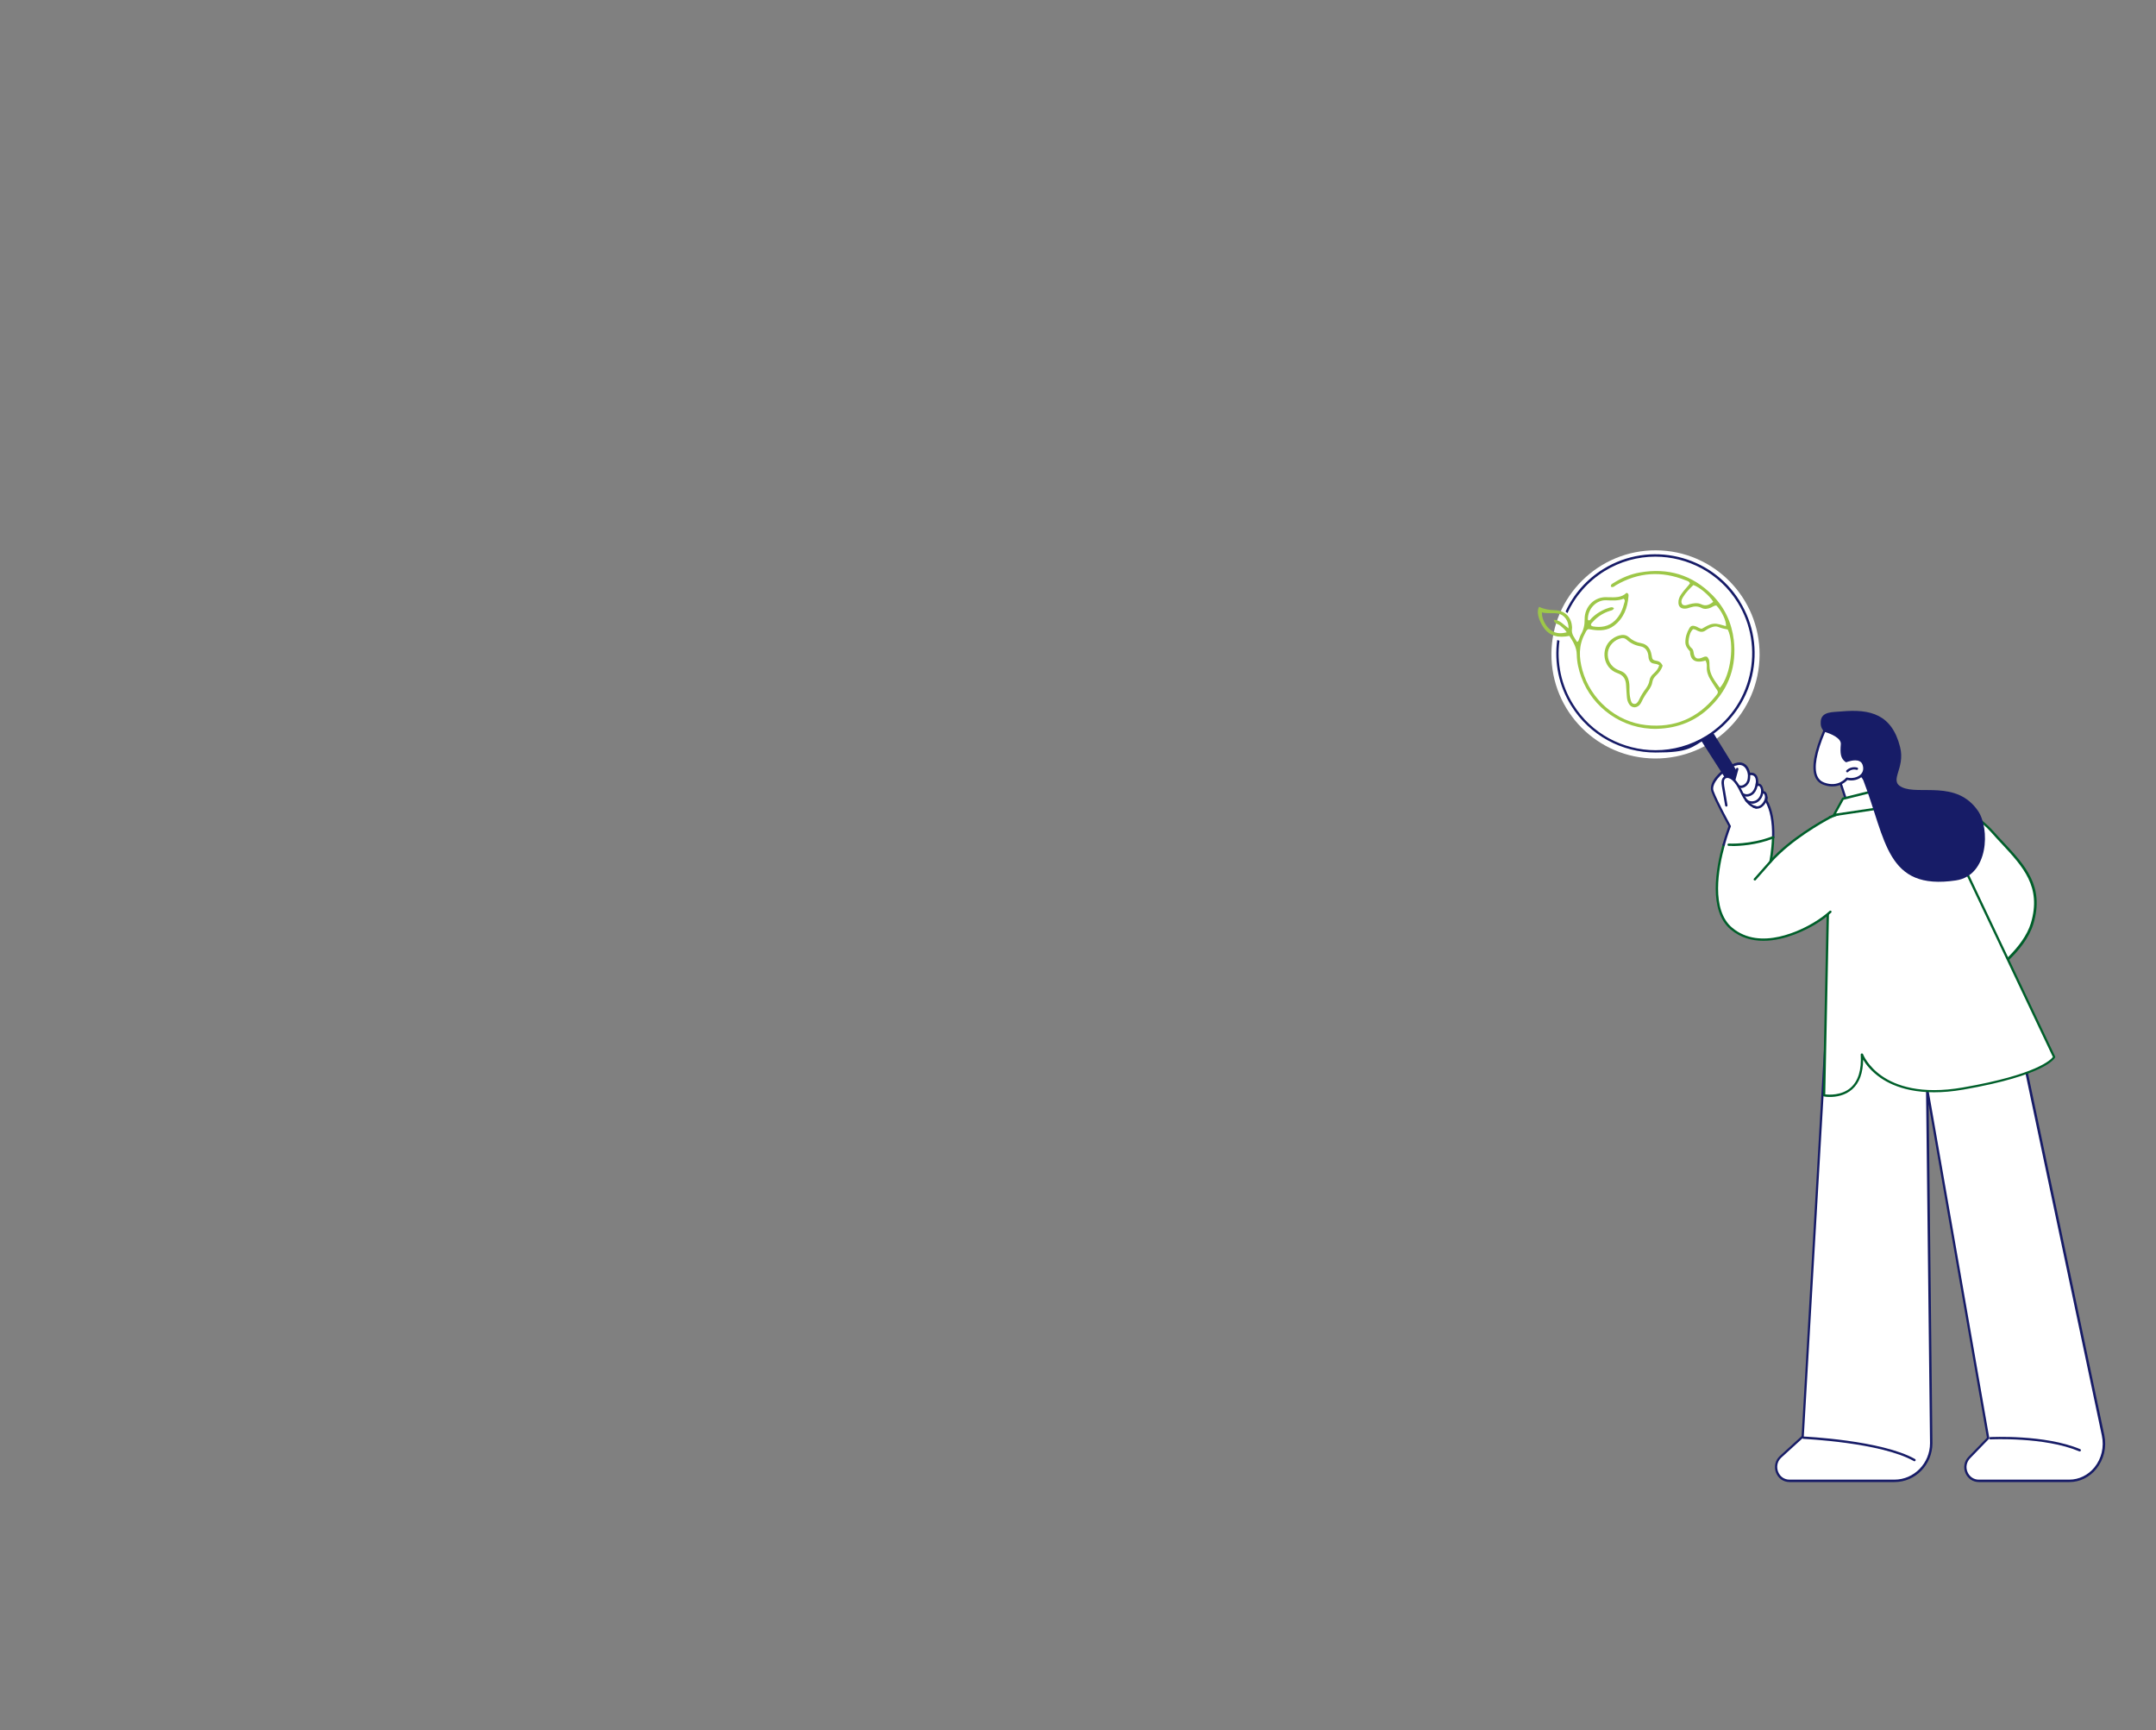 <?xml version="1.0" encoding="UTF-8"?>
<svg id="moca_lupa" xmlns="http://www.w3.org/2000/svg" version="1.1" viewBox="0 0 2492 2000">
  <rect x="0" y="0" width="2492" height="2000" fill="#808080" stroke="none"/>
  <defs>
    <style>
      .cls-1 {
        fill: #005f2a;
      }

      .cls-1, .cls-2, .cls-3, .cls-4 {
        stroke-width: 0px;
      }

      .cls-2 {
        fill: #9dc748;
      }

      .cls-3 {
        fill: #171c67;
      }

      .cls-4 {
        fill: #fff;
      }
    </style>
  </defs>
  <g>
    <g>
      <g>
        <path class="cls-4" d="M2331.9,1189.8l98.9,469.1c5.7,27-13.3,52.7-38.8,52.7h-104.8c-13.7,0-20.6-16.9-10.9-26.9l21.8-22.5-70.4-402.7,4.6,408.6c0,24-19,43.5-42.4,43.5h-121.3c-14.3,0-21-18.1-10.3-27.8l25.5-23.2,27.3-470.7h221Z"/>
        <path class="cls-3" d="M2392,1713h-104.8c-6.8,0-12.7-4-15.4-10.3-2.8-6.6-1.5-13.8,3.5-18.9l21.3-22-67.4-385.5,4.4,391.8c0,24.7-19.6,44.9-43.8,44.9h-121.3c-7.1,0-13.1-4.2-15.7-10.9-2.6-6.8-.9-14.4,4.5-19.3l25.1-22.9,27.2-470.2c0-.7.6-1.3,1.4-1.3h221c.6,0,1.2.5,1.3,1.1l98.9,469.1c3,14-.4,28.3-9.2,39.2-7.8,9.6-19.1,15.2-31,15.2ZM2227.6,1258.1c.7,0,1.2.5,1.3,1.1l70.4,402.7c0,.4,0,.9-.4,1.2l-21.8,22.5c-4.1,4.3-5.3,10.4-2.9,15.9,2.3,5.3,7.2,8.7,12.9,8.7h104.8c11,0,21.6-5.2,28.9-14.1,8.3-10.2,11.4-23.7,8.6-36.9l-98.7-468h-218.6l-27.2,469.4c0,.4-.2.7-.4.9l-25.5,23.2c-5.5,5-5.5,11.7-3.8,16.3,2.2,5.7,7.2,9.2,13.2,9.2h121.3c22.6,0,41.1-18.9,41.1-42.1l-4.6-408.6c0-.7.5-1.3,1.2-1.4,0,0,0,0,.1,0Z"/>
      </g>
      <path class="cls-3" d="M2212.9,1689c-.2,0-.5,0-.7-.2-38-21.6-126.7-25.6-127.6-25.7-.8,0-1.3-.7-1.3-1.4,0-.8.7-1.3,1.4-1.3.9,0,90.2,4.2,128.8,26,.7.4.9,1.2.5,1.9-.3.4-.7.7-1.2.7Z"/>
      <path class="cls-3" d="M2403.8,1677.6c-.2,0-.4,0-.5-.1-40.2-17-101.9-13.8-102.6-13.8-.8,0-1.4-.5-1.4-1.3,0-.8.5-1.4,1.3-1.4.6,0,63-3.2,103.8,14,.7.3,1,1.1.7,1.8-.2.5-.7.8-1.3.8Z"/>
    </g>
    <g>
      <g>
        <path class="cls-4" d="M2233.6,925.2s39.7,3.1,69.3,36.3c29.6,33.2,60.5,56.7,45.9,105.8-9.7,32.5-50.7,60-50.7,60l-30.2-58.7,19.8-22.9-38-63.5-16.1-56.9Z"/>
        <path class="cls-1" d="M2298,1128.7c-.1,0-.2,0-.3,0-.4,0-.7-.4-.9-.7l-30.2-58.7c-.3-.5-.2-1.1.2-1.5l19.2-22.2-37.4-62.7c0-.1-.1-.2-.1-.3l-16.1-56.9c-.1-.4,0-.9.3-1.2.3-.3.7-.5,1.2-.5.4,0,40.6,3.6,70.2,36.8,3.8,4.3,7.7,8.5,11.5,12.5,25.6,27.4,47.6,51.1,34.7,94.5-9.7,32.6-49.6,59.6-51.3,60.8-.2.2-.5.2-.8.2ZM2269.4,1068.8l29.1,56.5c6.9-4.9,40.4-29.9,48.9-58.4,12.5-41.9-9.1-65.1-34-91.9-3.8-4-7.7-8.2-11.5-12.6-25.1-28.2-58.1-34.5-66.4-35.6l15.4,54.7,37.9,63.4c.3.5.2,1.1-.1,1.6l-19.2,22.2Z"/>
      </g>
      <g>
        <path class="cls-4" d="M2233.6,925.2s-67.3-2.3-118.7,19.4l-6.6,321.4s47,8.9,43.8-47.2c0,0,20.7,56,117.1,39.3,96.3-16.7,105.1-36.4,105.1-36.4l-140.6-296.5Z"/>
        <path class="cls-1" d="M2115.3,1267.9c-4.1,0-6.9-.5-7.2-.6-.7-.1-1.1-.7-1.1-1.4l6.6-321.4c0-.5.3-1,.8-1.2,51-21.5,118.6-19.5,119.2-19.5.5,0,1,.3,1.2.8l140.6,296.5c.2.4.2.8,0,1.1-.4.8-10.2,20.5-106.1,37.2-50.2,8.7-79.7-2.6-95.7-13.6-10.8-7.5-17-15.7-20.1-21-.1,15.5-4.4,27-12.7,34.3-8.3,7.3-18.8,8.8-25.6,8.8ZM2109.7,1264.9c4.2.5,18.8,1.5,29.4-7.7,8.7-7.7,12.7-20.5,11.6-38.2,0-.7.4-1.3,1.1-1.4.7-.1,1.3.2,1.6.9,0,.1,5.3,13.9,22.1,25.4,15.5,10.7,44.3,21.6,93.5,13,85.3-14.8,101.5-32.1,103.8-35.2l-140-295c-7.8-.2-69.1-.7-116.5,18.9l-6.6,319.3Z"/>
      </g>
    </g>
    <g>
      <g>
        <path class="cls-4" d="M2125.8,900.4l11.4,34.7s14.8.8,35.3-5.4c-2.5-17.4-7-38.9-7-38.9,0,0-31.3-7.7-39.7,9.6Z"/>
        <path class="cls-3" d="M2139,936.5c-1.1,0-1.7,0-1.8,0-.6,0-1.1-.4-1.2-.9l-11.4-34.7c-.1-.3,0-.7,0-1,8.8-18.2,40-10.7,41.3-10.4.5.1.9.5,1,1,0,.2,4.5,21.8,7,39,0,.7-.3,1.3-1,1.5-16.6,5-29.4,5.5-34,5.5ZM2138.2,933.8c3.4,0,16.2-.2,32.8-5-2.2-15-5.8-32.8-6.6-36.8-4.9-1-29.7-5.5-37.1,8.6l10.9,33.3Z"/>
      </g>
      <g>
        <polygon class="cls-4" points="2119.7 942 2130.1 923.1 2164.3 914.6 2183.8 932.5 2119.7 942"/>
        <path class="cls-1" d="M2119.7,943.4c-.4,0-.9-.2-1.1-.6-.3-.4-.3-1,0-1.4l10.4-18.9c.2-.3.5-.6.9-.7l34.2-8.5c.4-.1.9,0,1.2.3l19.5,17.8c.4.4.5.9.4,1.4-.2.5-.6.9-1.1,1l-64.1,9.6c0,0-.1,0-.2,0ZM2131,924.3l-8.8,16,58.6-8.7-16.9-15.4-32.9,8.2Z"/>
      </g>
      <path class="cls-3" d="M2108.7,846.1c-3.8-4.5-4.5-7.5-4.2-12.3.8-11.8,14.4-10.6,23.9-11.5,33.8-3.1,58.3,3.5,67.8,41.1,6.4,25.3-13.7,38.9,2.2,46.5,19.8,9.5,63-8.9,87.9,27.4,13.8,20.1,12.5,74.6-25.5,80.3-80.9,12.1-80.6-46.8-107-115.5-3.6-9.5-31.5-22.9-34-32.5-3.1-11.8-3.3-14-11.2-23.4Z"/>
      <g>
        <g>
          <path class="cls-4" d="M2108.7,844.6s21.2,5.4,20.3,15.7c-.9,10.4-.4,15.5,4.8,19.4,0,0,17.3-7.4,20.5,4.8,3.2,12.2-9.5,18.2-19.7,15.6,0,0-9.4,12.2-26.7,5.7-17.3-6.4-10.9-34.2.7-61.2Z"/>
          <path class="cls-3" d="M2117.7,909c-3,0-6.5-.6-10.2-2-4.4-1.7-7.7-4.7-9.5-9.1-4.5-10.6-1.3-28.7,9.5-53.9.3-.6.9-.9,1.6-.8.9.2,22.3,5.8,21.4,17.2-.8,9.6-.4,14.3,3.7,17.7,2.5-.9,10.6-3.6,16.3-.8,2.7,1.3,4.5,3.6,5.3,6.8,1.3,5,.2,9.6-3.1,13-4.1,4.1-11,5.9-17.4,4.5-1.8,1.9-7.8,7.4-17.4,7.4ZM2109.5,846.2c-10,23.6-13.1,41.1-9,50.7,1.6,3.7,4.2,6.2,8,7.6,16.1,6,25-5.1,25.1-5.3.3-.4.9-.6,1.4-.5,5.7,1.4,12.1,0,15.7-3.6,2.7-2.7,3.5-6.3,2.4-10.3-.6-2.4-1.9-4.1-3.9-5-5.6-2.7-14.7,1.1-14.8,1.1-.4.2-1,.1-1.3-.2-5.7-4.2-6.3-9.8-5.4-20.6.6-7.1-12-12.2-18.2-14Z"/>
        </g>
        <path class="cls-3" d="M2135.2,892.7c-.3,0-.7-.1-1-.4-.5-.5-.5-1.4,0-1.9,3.2-3.2,8.1-4.4,12.5-3.2.7.2,1.1,1,.9,1.7-.2.7-1,1.1-1.7.9-3.4-1-7.3,0-9.8,2.5-.3.3-.6.4-1,.4Z"/>
      </g>
    </g>
  </g>
  <g>
    <ellipse class="cls-4" cx="1913.3" cy="756.3" rx="120.3" ry="120.3" transform="translate(1147.2 2665.7) rotate(-89.7)"/>
    <g>
      <g id="TVPfcS">
        <g>
          <path class="cls-2" d="M1971.2,763.5c-12.8,3.8-17.6-1.6-17.9-10.7-2.7-2.9-5.2-5.9-5.3-10.5,0-6,1.7-11.3,4.7-16.3,1.7-2.9,3.9-3.3,7.5-2,2.2.8,4,2.4,6.7,2.8,4.2-2.1,8.2-5.2,13.4-5.8,5.1-.6,9.8,1.5,14.6,2.7.9-5.5-5.1-17.9-11.1-23.9-2.4,0-4.2,1.6-6.3,2.5-3.6,1.5-7.3,2.2-10.9.3-4.1-2.1-8.2-2-12.5-.6-2.4.8-4.7,1.6-7.3,1.5-4.3-.2-6.6-2.4-6.8-6.7-.2-3.5,1-6.7,3-9.6,2.5-3.7,5.5-7.1,8.4-10.4.7-.8,1.3-1.7,1.9-2.4-.8-2.6-3.2-3-5.1-3.7-27.7-11.1-54.5-9.4-80.4,5.7-1.7,1-3.2,3.1-5.8,1.7-.5-2.7,1.6-3.4,3.2-4.4,9.3-5.9,19.4-10.1,30.2-12,32.4-5.7,60.7,2.7,83.9,26.2,14.1,14.3,22.3,31.8,24.7,51.9,3.4,29.6-5.3,55.3-26.3,76.3-17.1,17.2-38.3,25.7-62.7,26.3-39.4.9-74.3-24.2-87.2-59.6-3.1-8.4-5.1-17.1-5.3-26.2-.1-8.3-4.2-14.9-8.5-21.6-12.5,2.4-23.2.7-30.5-10.7-5.7-8.9-7.5-17.7-4.6-22.9q7.8,3.7,18.3,3.9c10.8.1,18.7,7.4,19.7,18.1.1,1.1.3,2.2.1,3.2-1.1,6.4,3,10.6,5.8,15.3,1.9-.5,1.8-1.9,2.3-3,.7-1.8,1.2-3.8,2.2-5.5,3.1-5.5,4.4-11.1,4.3-17.7-.2-14.4,11.4-26.6,26.5-25.4.4,0,.7,0,1.1,0,7.5.2,15.1.6,20.8-5.1,2.4.7,2.4,2.3,2.3,3.6-1,13.7-5.5,25.9-16.9,34.5-7.3,5.5-15.9,5.9-24.6,4.6-1.4-.2-2.8-.5-4.2-.7-.3,0-.7,0-1.1.1-2,1.1-2.6,3.3-3.6,5.1-7.4,13.6-6.9,27.7-2.9,42.2,9.3,33.7,38.9,59.8,73.7,63.5,32.9,3.5,60-8,80.7-34.1.9-1.1,1.9-2.2,2.2-3.8,0-2-1.6-3.4-2.6-5.1-2.1-3.3-4.3-6.6-6.3-10-2.6-4.4-4.2-9.1-3.9-14.3.1-2.3,0-4.6-1.4-7.2ZM1956.8,727.3c-3.1,3.1-4.1,7.1-4.8,11.1-.7,4.1-.3,7.8,3.2,10.7,1.5,1.2,2,2.8,2.3,4.7.9,7.3,4,9,10.9,5.9,1.7-.7,3.3-1.4,5.1-.3,2.3,3.5,2.3,3.5,2.4,10.1.1,10.4,6.4,17.7,12,25.6,12.9-14.9,17-51.6,9.1-67.5-3.7-.6-7.5-1.6-11.1-3-2.1-.8-4.2-.6-6.3,0-2.9.9-5.7,2.2-8.1,4-3,2.2-5.9,2.1-9.1.6-1.6-.8-3-1.9-5.5-2ZM1838.8,722.6c.6.8,1.4,1.2,2.3,1.4,9.4,1.6,18.2.3,25.4-6.6,6.1-5.9,9.2-13.4,11.2-21.5.3-1.2.8-2.4-1-3.9-6.2,2.6-13.2,2.1-20.1,1.8-11.1-.5-21.1,9.4-21.3,21.6,0,.7,0,1.4,1.1,1.7,1.7-.1,2.4-1.8,3.5-2.9,5.7-5.4,12.2-9.3,19.6-11.6,2-.6,4-1.4,6,.4-.9,2.4-3,2.5-4.8,3.1-7.5,2.4-13.9,6.4-19.2,12.2-1.2,1.3-2.8,2.3-2.6,4.4ZM1980.3,695.7c-4.2-7.2-15.8-17.1-23-19.5-4.3,4.2-8.8,8.6-12,14-1.6,2.7-3,5.8-.5,8.7,2.9,1.6,5.4.2,7.9-.5,4.6-1.2,9.3-2,13.6,0,5.4,2.6,9.6.7,13.9-2.8ZM1813,726.3c.3-8.7-4.9-15.9-12.3-17.2-6.1-1-12.3.4-18.5-1.3-.3,7.9,4.8,17.1,11.3,21.2,5.3,3.3,10.8,3.6,17.4,1.8-2.4-3.6-5-5.6-7.6-7.8-2.3-2-6.7-1.7-7.4-6.7,7.4.4,11.4,5.8,17,9.9Z"/>
          <path class="cls-2" d="M1921.8,769.2c-1.4,4.9-4.4,8.5-7.8,11.7-2.1,2-3.6,4.3-4.1,7.3-.5,3.6-2.3,6.7-4.4,9.7-3.1,4.2-5.9,8.5-8.1,13.3-.7,1.5-1.5,2.8-2.7,4-3.9,3.6-9.1,3-11.9-1.6-1.5-2.5-2.2-5.2-2.4-8.2-.3-4.5-.7-8.9-.9-13.4-.3-6.9-3-11.6-10.1-14-16.7-5.8-19.8-27.9-7.2-38.5,2.8-2.3,5.9-4.1,9.4-5,4-1.1,7.9-.9,11.1,2,4.1,3.7,8.6,5.9,14.2,6.9,7.2,1.2,10.8,6.5,12,13.4,1,6,1,6,7.1,7.3q3.6.8,5.7,5.2ZM1917.7,768.8c-2.3-1.2-4.2-1.6-6.1-1.8-3.5-.5-5.2-2.8-6-6-.3-1.2-.2-2.5-.4-3.7-.8-5.3-3.8-9.3-8.9-10.2-6.3-1.1-11.5-3.6-16.1-7.7-1.6-1.4-3.5-2.2-5.9-1.8-8.1,1.6-14.8,8.4-15.8,16.2-1.1,8.9,3.4,16.8,11.5,20.4,1.1.5,2.3.9,3.5,1.4,4.3,1.7,7,4.7,8.5,9.1,1.4,4,1.5,8.1,1.4,12.2,0,3.8.3,7.5,1.2,11.2.6,2.4,1.2,5.2,4.3,5.5,2.7.2,4-2,5.2-4,.2-.3.3-.6.5-1,2.1-4.5,4.8-8.8,7.8-12.8,2-2.8,3.6-5.8,4.1-9.2.5-3.3,2.2-5.8,4.8-8.1,2.7-2.5,5.4-5.2,6.4-9.5Z"/>
        </g>
      </g>
      <g>
        <g>
          <g>
            <path class="cls-4" d="M2008.6,882.7c11.4-1.8,13.1,11.9,13.1,11.9,11.7-2.3,8.8,12.7,8.8,12.7,6.3-2.3,6.5,8.4,6.5,8.4,5.9-.5,4.2,9.7,4.2,9.7,14.7,25,5.2,70.3,5.2,70.3,3-3.4,6.3-6.7,9.6-9.8,25.8-24.2,59.3-41.4,59.3-41.4,44.1,66.7,44.4,120.2,30.4,125.9-14,5.7-30.3-16.5-30.3-16.5-4.2,4-10.6,8.9-18.5,13.6-25.9,15.5-67.4,29.5-95.7,5.9-36.9-30.7-2-118.6-2-118.6,0,0-15.5-28.1-19.9-40.2-4.4-12.1,17.8-30.1,29.2-31.9Z"/>
            <path class="cls-1" d="M2038.2,1087.4c-13,0-26.2-3.4-37.7-13-26.1-21.7-17.1-71.1-9.4-98.6.2-.7,1-1.1,1.7-.9.7.2,1.1,1,.9,1.7-7.5,26.9-16.3,75.1,8.6,95.8,32.6,27.2,80.3,2.2,94.1-6.1,7.3-4.4,13.8-9.2,18.3-13.4.5-.5,1.4-.5,1.9,0,.5.5.5,1.4,0,1.9-4.6,4.4-11.2,9.3-18.7,13.8-9.4,5.6-34.1,18.8-59.6,18.8Z"/>
            <path class="cls-1" d="M2046.4,997.1c-.2,0-.4,0-.6-.1-.6-.3-.8-.9-.7-1.5,0-.1,2.6-12.6,3-27.8,0-.8.6-1.4,1.4-1.3.8,0,1.3.6,1.3,1.4-.2,9.9-1.4,18.6-2.2,23.7,2-2.1,4.2-4.3,6.5-6.5,25.6-24,59.3-41.4,59.7-41.6.7-.3,1.5,0,1.8.6.3.7,0,1.5-.6,1.8-.3.2-33.7,17.4-59,41.2-3.5,3.3-6.7,6.5-9.5,9.7-.3.3-.6.5-1,.5Z"/>
            <path class="cls-3" d="M1992.4,977.6c-.1,0-.2,0-.4,0-.7-.2-1.1-1-.9-1.7,3-10.8,6-18.8,6.8-21-2.3-4.1-15.6-28.6-19.7-39.9-1.3-3.7-.6-8.2,2.2-12.9,6.1-10.3,19.8-19.5,28-20.7,3.4-.5,6.4.1,8.8,2,3.7,2.7,5.1,7.4,5.6,9.7,2.8-.3,5,.4,6.7,2,2.8,2.8,2.9,7.8,2.7,10.5,1.2,0,2.1.4,2.7.8,2.5,1.7,3.3,5.8,3.5,7.9,1,.2,1.9.6,2.6,1.4,2.4,2.6,2,7.7,1.8,9.4,5.8,10.1,8.5,24.4,8.1,42.6,0,.8-.7,1.4-1.4,1.3-.8,0-1.3-.6-1.3-1.4.4-17.8-2.3-31.8-8-41.5-.2-.3-.2-.6-.2-.9.2-1.4.5-5.9-1-7.6-.3-.3-.8-.7-1.8-.6-.4,0-.7,0-1-.3-.3-.3-.4-.6-.4-1,0-1.4-.5-5.8-2.3-7-.4-.3-1-.5-2.3,0-.5.2-1,0-1.4-.2-.4-.3-.5-.8-.5-1.3.4-2,.8-7.6-1.7-10-1.2-1.2-3.1-1.6-5.6-1.1-.4,0-.8,0-1.1-.2-.3-.2-.5-.6-.6-.9,0,0-.9-6.3-4.8-9.2-1.8-1.4-4.1-1.9-6.7-1.5-7.4,1.2-20.4,9.9-26.1,19.4-1.7,2.8-3.4,6.9-2,10.6,4.3,11.9,19.7,39.8,19.8,40.1.2.4.2.8,0,1.2,0,0-3.4,8.7-6.9,21.3-.2.6-.7,1-1.3,1Z"/>
            <path class="cls-3" d="M2030,934.5c0,0-.2,0-.3,0-6.4-1.3-11.7-6.3-16.4-15.2-.6-1.2-1.2-2.4-1.8-3.6-2.6-5.2-5.3-10.7-9.7-14.3-2.2-1.8-5.3-3-7.4-1.6-1.8,1.2-2.2,3.9-1.5,8.4l3.8,22.5c.1.7-.4,1.4-1.1,1.6-.7.1-1.4-.4-1.6-1.1l-3.8-22.5c-.6-3.6-1-8.6,2.6-11.1,3.4-2.4,7.9-.6,10.7,1.7,4.9,4,7.7,9.7,10.4,15.2.6,1.2,1.2,2.4,1.8,3.6,4.3,8.2,9,12.7,14.5,13.8.7.1,1.2.9,1.1,1.6-.1.6-.7,1.1-1.3,1.1Z"/>
            <path class="cls-3" d="M2030.8,934.7c-1.5,0-3-.4-4.4-1.1-.7-.3-1-1.1-.6-1.8.3-.7,1.1-1,1.8-.6,2.3,1.1,4.6,1.1,6.7-.2,3.8-2.3,5.9-7.6,6-9.3,0-.8.6-1.4,1.4-1.3.8,0,1.3.6,1.3,1.4,0,2.5-2.6,8.7-7.3,11.5-1.6.9-3.2,1.4-4.9,1.4Z"/>
            <path class="cls-3" d="M2024.9,928.8c-2.7,0-5.4-.9-7.4-2.7-.6-.5-.6-1.4,0-1.9.5-.6,1.4-.6,1.9,0,2.8,2.5,7.6,2.6,10.9.4,3.2-2.1,5.2-6.2,5.3-10.6,0-.8.6-1.4,1.4-1.3.8,0,1.3.6,1.3,1.4-.1,5.3-2.6,10.2-6.5,12.8-2.1,1.4-4.5,2.1-6.9,2.1Z"/>
            <path class="cls-3" d="M2018.8,920.7c-1.6,0-3.2-.4-4.7-1.3-.6-.4-.8-1.2-.4-1.9.4-.6,1.2-.8,1.9-.4,3.1,1.9,7.3.5,9.7-1.9,2.2-2.4,3.6-5.9,4.1-10.7,0-.7.7-1.3,1.5-1.2.7,0,1.3.7,1.2,1.5-.5,5.3-2.2,9.5-4.8,12.3-2,2.1-5.2,3.7-8.4,3.7Z"/>
            <path class="cls-3" d="M2012.2,910.6c-.9,0-1.7-.1-2.6-.4-.7-.2-1.1-1-.8-1.7.2-.7,1-1.1,1.7-.8,3.1,1.1,6.5-1.1,8.1-3.6,1.6-2.5,1.6-5,1.7-8.1v-1.3c0-.8.7-1.3,1.4-1.3.8,0,1.3.6,1.3,1.4v1.3c0,3.3,0,6.4-2.1,9.6-1.8,2.8-5.2,5.2-8.8,5.2Z"/>
            <path class="cls-3" d="M2004.5,902.8c-.1,0-.2,0-.4,0-.7-.2-1.1-1-.9-1.7l3.5-12.7c.2-.7,1-1.2,1.7-.9.7.2,1.1,1,.9,1.7l-3.5,12.7c-.2.6-.7,1-1.3,1Z"/>
          </g>
          <path class="cls-1" d="M2028.3,1017.7c-.3,0-.6-.1-.9-.3-.6-.5-.6-1.4-.1-1.9l18.2-20.6c.5-.6,1.4-.6,1.9-.1.6.5.6,1.4.1,1.9l-18.2,20.6c-.3.3-.6.5-1,.5Z"/>
        </g>
        <path class="cls-3" d="M1993.6,898.7c4.1-1.7,5.9-1.2,11,2.6l3-10-27.2-44-14.1,8.7,27.3,42.7Z"/>
        <path class="cls-1" d="M2001.9,977.7c-2.5,0-3.9,0-3.9,0-.8,0-1.3-.7-1.3-1.4,0-.8.7-1.3,1.4-1.3.2,0,25.2,1.5,50.8-8.5.7-.3,1.5,0,1.8.8.3.7,0,1.5-.8,1.8-20.1,7.9-39.8,8.8-48,8.8Z"/>
      </g>
    </g>
    <path class="cls-3" d="M2010.9,694.9c-33.2-53.7-104-70.4-157.7-37.2-19.3,11.9-34.3,28.9-43.6,49.1.7.6,1.4,1.2,2.1,1.9,9.1-20,23.9-36.8,42.9-48.6,18.3-11.3,38.6-16.7,58.6-16.7,37.5,0,74.2,18.8,95.3,53,15.7,25.4,20.6,55.4,13.7,84.5-6.9,29.1-24.6,53.7-50,69.5-18.3,11.3-38.6,16.7-58.6,16.7-37.5,0-74.2-18.8-95.3-53-13.8-22.2-19.2-48-15.8-73.6-.9-.2-1.8-.4-2.6-.7-3.6,26.3,1.9,52.9,16.1,75.7,21.6,35,59.2,54.3,97.6,54.3s41.3-5.5,60.1-17.1c26-16.1,44.2-41.4,51.3-71.1,7-29.8,2-60.5-14.1-86.5Z"/>
  </g>
</svg>